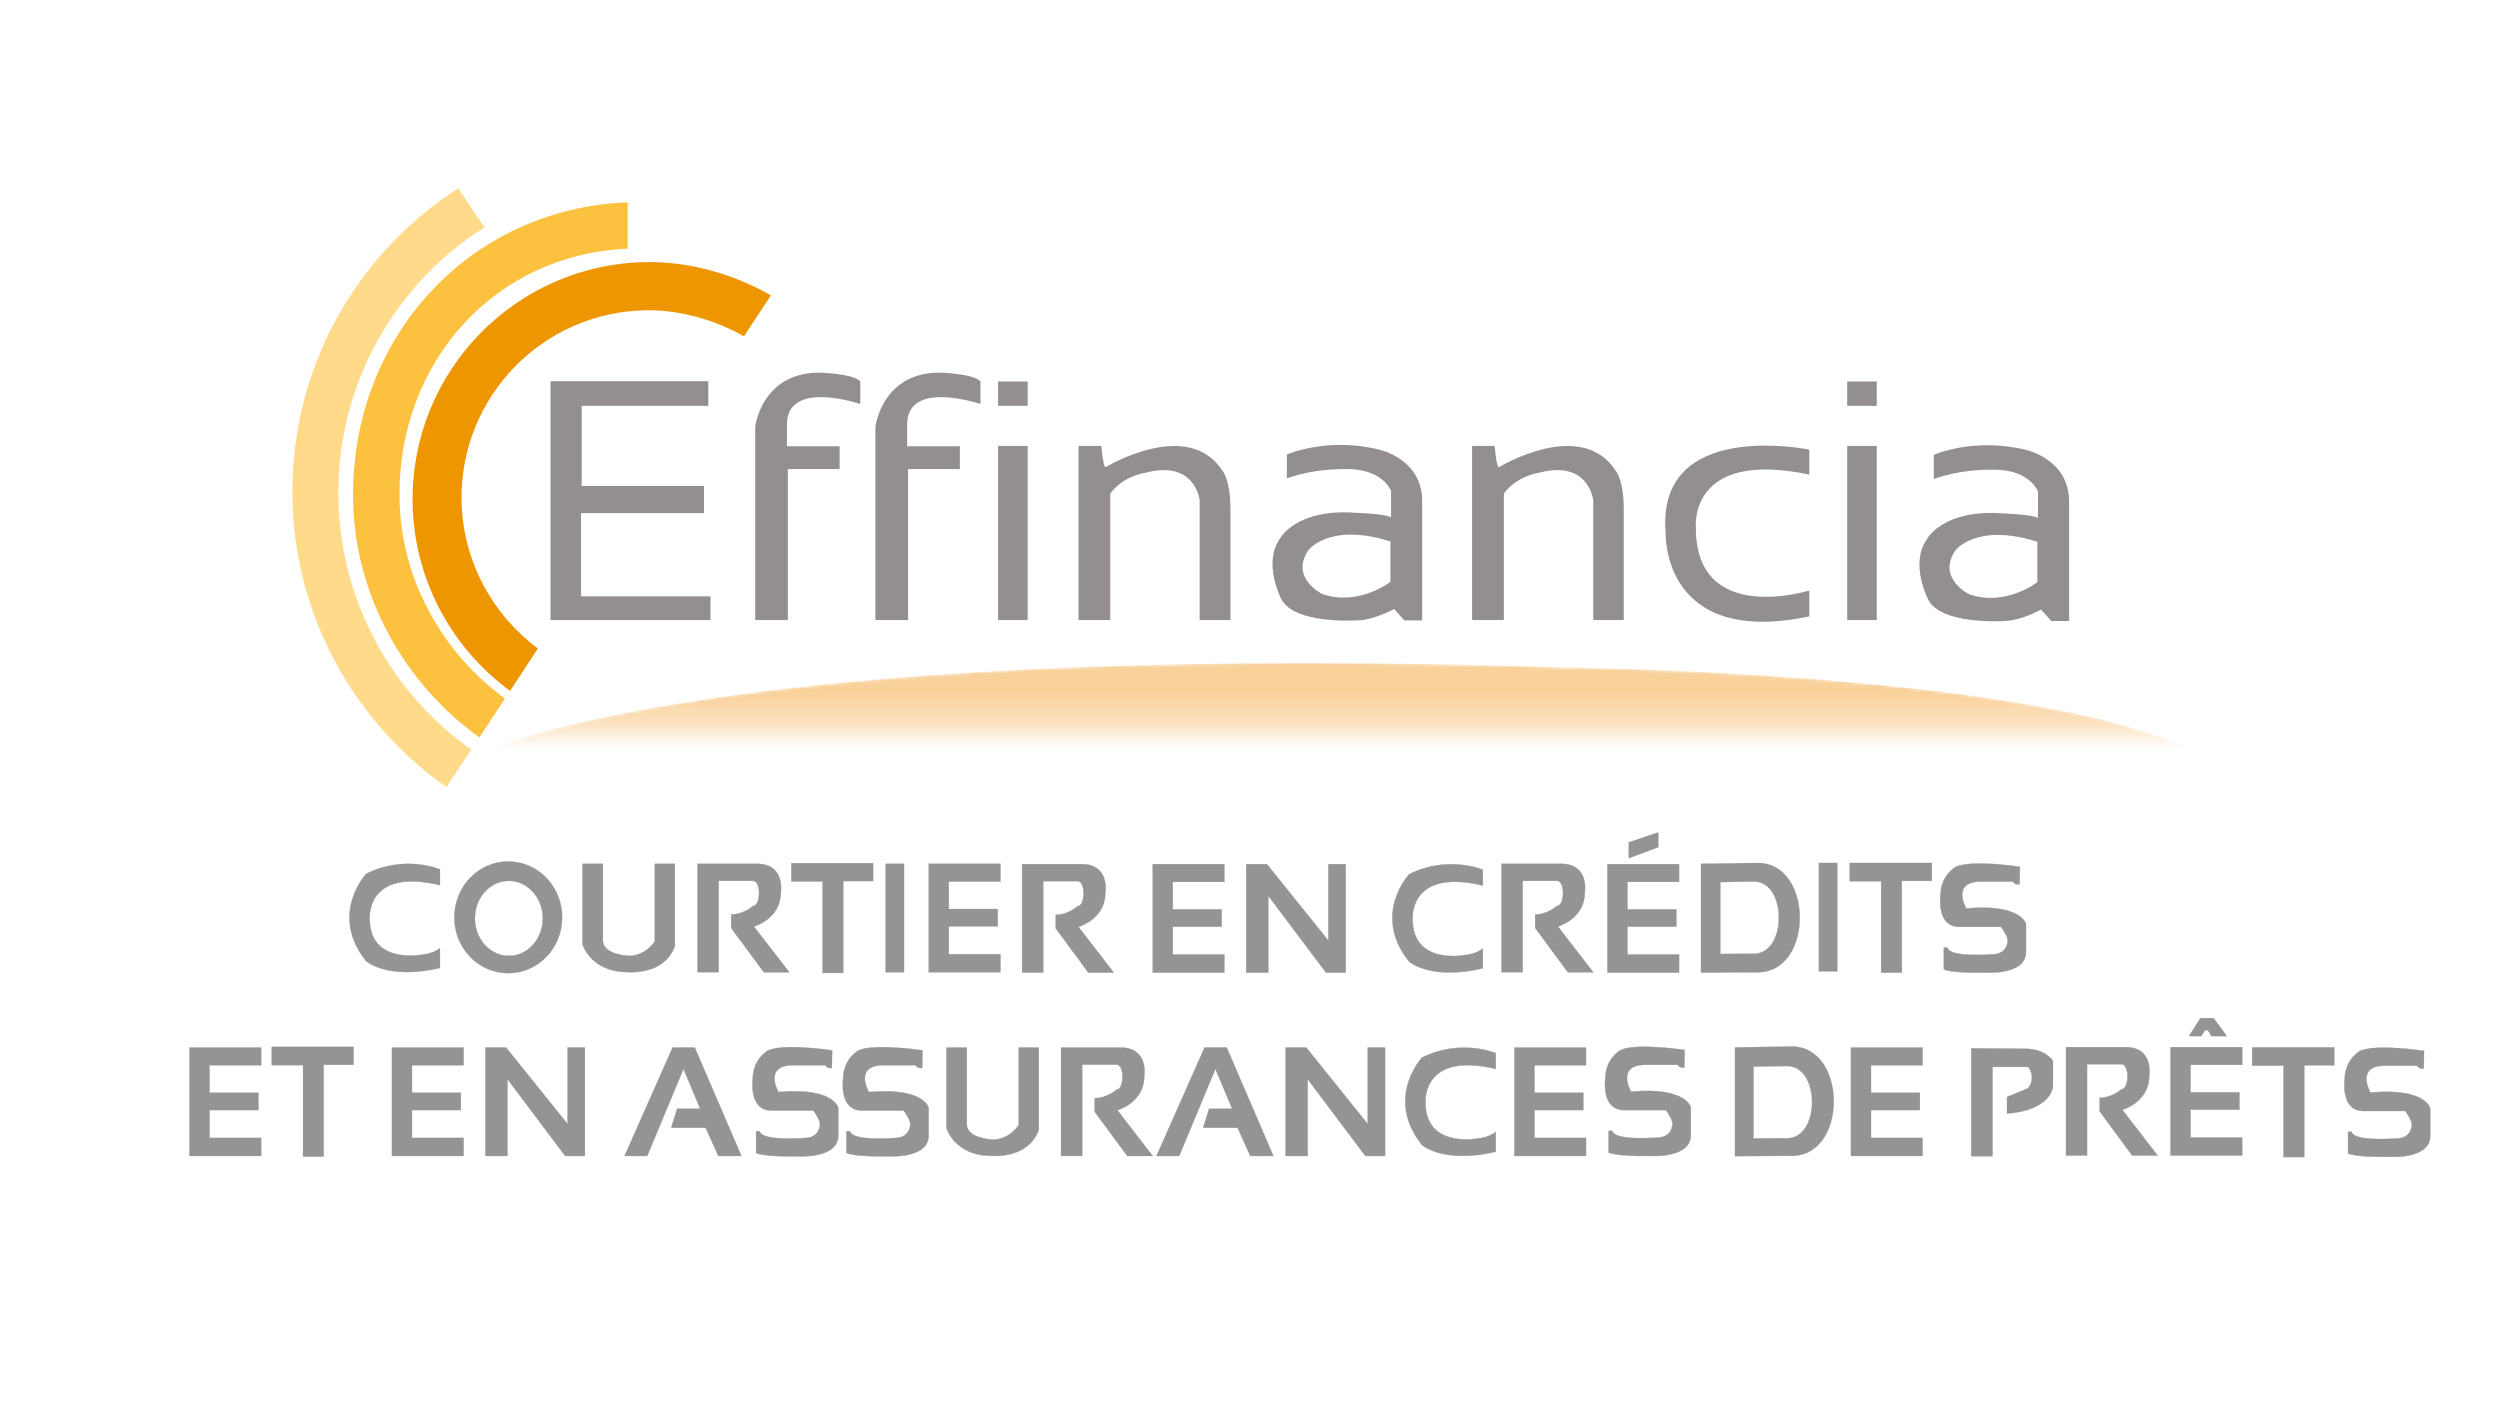<?xml version="1.0" encoding="utf-8"?>
<!-- Generator: Adobe Illustrator 27.5.0, SVG Export Plug-In . SVG Version: 6.00 Build 0)  -->
<svg version="1.1" id="Calque_1" xmlns="http://www.w3.org/2000/svg" xmlns:xlink="http://www.w3.org/1999/xlink" x="0px" y="0px"
	 viewBox="0 0 811.12 458.25" style="enable-background:new 0 0 811.12 458.25;" xml:space="preserve">
<style type="text/css">
	.st0{fill:#939495;}
	.st1{fill:none;stroke:#939495;stroke-width:0.1;stroke-miterlimit:10;}
	.st2{filter:url(#Adobe_OpacityMaskFilter);}
	
		.st3{clip-path:url(#SVGID_00000126293757397913370740000017877199778759787422_);fill:url(#SVGID_00000147909622434818138340000001853772178097647779_);}
	
		.st4{clip-path:url(#SVGID_00000126293757397913370740000017877199778759787422_);mask:url(#SVGID_00000138559088922372727040000017001819716006244994_);fill:url(#SVGID_00000024716274053081833950000004191941878235094661_);}
	.st5{fill:#938F8E;}
	.st6{fill:#FEDA8A;}
	.st7{fill:#FBC13F;}
	.st8{fill:#EE9600;}
</style>
<g>
	<path class="st0" d="M142.74,287.19v-5.14c0,0-11.46-4.85-23.94,1.47c0,0-12.19,13.07,0,28.34c0,0,6.9,6.17,23.94,2.2v-6.46
		c0,0-2.06,1.91-6.32,2.2c0,0-16.72,3.02-16.45-11.97C119.97,297.83,118.8,281.46,142.74,287.19L142.74,287.19z"/>
	<path class="st1" d="M142.74,287.19v-5.14c0,0-11.46-4.85-23.94,1.47c0,0-12.19,13.07,0,28.34c0,0,6.9,6.17,23.94,2.2v-6.46
		c0,0-2.06,1.91-6.32,2.2c0,0-16.72,3.02-16.45-11.97C119.97,297.83,118.8,281.46,142.74,287.19L142.74,287.19z"/>
	<path class="st0" d="M189,280.28v26.1c0,0,2.64,9,14.54,9c0,0,12.01,1.24,15.42-8.45v-26.67h-6.5v25.13c0,0-2.86,4.74-8.48,4.74
		c0,0-8.37-0.33-8.37-4.96v-24.91L189,280.28L189,280.28z"/>
	<path class="st1" d="M189,280.28v26.1c0,0,2.64,9,14.54,9c0,0,12.01,1.24,15.42-8.45v-26.67h-6.5v25.13c0,0-2.86,4.74-8.48,4.74
		c0,0-8.37-0.33-8.37-4.96v-24.91L189,280.28L189,280.28z"/>
	<path class="st0" d="M233.17,315.44v-29.65c0,0,8.37,0,11.12,0c2.75,0,2.53,8.15,0,8.15c0,0-2.97,2.75-7.05,2.75v4.41l10.57,14.34
		h8.26l-11.46-14.83c0,0,8.7-2.49,8.7-10.97c0,0,1.65-9.38-7.71-9.38h-19.28v35.17H233.17L233.17,315.44z"/>
	<path class="st1" d="M233.17,315.44v-29.65c0,0,8.37,0,11.12,0c2.75,0,2.53,8.15,0,8.15c0,0-2.97,2.75-7.05,2.75v4.41l10.57,14.34
		h8.26l-11.46-14.83c0,0,8.7-2.49,8.7-10.97c0,0,1.65-9.38-7.71-9.38h-19.28v35.17H233.17L233.17,315.44z"/>
	<polygon class="st0" points="256.74,280.05 283.28,280.05 283.28,285.86 273.58,285.86 273.58,315.66 266.89,315.66 266.89,285.97 
		256.74,285.97 256.74,280.05 	"/>
	<polygon class="st1" points="256.74,280.05 283.28,280.05 283.28,285.86 273.58,285.86 273.58,315.66 266.89,315.66 266.89,285.97 
		256.74,285.97 256.74,280.05 	"/>
	<polygon class="st0" points="287.36,280.27 293.31,280.27 293.31,315.44 287.36,315.44 287.36,280.27 	"/>
	<polygon class="st1" points="287.36,280.27 293.31,280.27 293.31,315.44 287.36,315.44 287.36,280.27 	"/>
	<polygon class="st0" points="301.35,280.27 324.59,280.27 324.59,286.01 307.84,286.01 307.84,294.93 323.71,294.93 323.71,300.55 
		307.84,300.55 307.84,309.58 324.59,309.58 324.59,315.44 301.35,315.44 301.35,280.27 	"/>
	<polygon class="st1" points="301.35,280.27 324.59,280.27 324.59,286.01 307.84,286.01 307.84,294.93 323.71,294.93 323.71,300.55 
		307.84,300.55 307.84,309.58 324.59,309.58 324.59,315.44 301.35,315.44 301.35,280.27 	"/>
	<path class="st0" d="M338.45,315.55V285.9c0,0,8.37,0,11.13,0s2.53,8.15,0,8.15c0,0-2.98,2.75-7.05,2.75v4.41l10.57,14.34h8.26
		l-11.45-14.83c0,0,8.7-2.49,8.7-10.97c0,0,1.65-9.38-7.71-9.38h-19.28v35.17H338.45L338.45,315.55z"/>
	<path class="st1" d="M338.45,315.55V285.9c0,0,8.37,0,11.13,0s2.53,8.15,0,8.15c0,0-2.98,2.75-7.05,2.75v4.41l10.57,14.34h8.26
		l-11.45-14.83c0,0,8.7-2.49,8.7-10.97c0,0,1.65-9.38-7.71-9.38h-19.28v35.17H338.45L338.45,315.55z"/>
	<polygon class="st0" points="374.01,280.38 397.25,280.38 397.25,286.12 380.5,286.12 380.5,295.04 396.37,295.04 396.37,300.66 
		380.5,300.66 380.5,309.69 397.25,309.69 397.25,315.55 374.01,315.55 374.01,280.38 	"/>
	<polygon class="st1" points="374.01,280.38 397.25,280.38 397.25,286.12 380.5,286.12 380.5,295.04 396.37,295.04 396.37,300.66 
		380.5,300.66 380.5,309.69 397.25,309.69 397.25,315.55 374.01,315.55 374.01,280.38 	"/>
	<polygon class="st0" points="404.33,315.55 404.33,280.38 411.05,280.38 430.99,305.18 430.99,280.38 436.61,280.38 436.61,315.55 
		430.22,315.55 411.49,290.64 411.49,315.55 404.33,315.55 	"/>
	<polygon class="st1" points="404.33,315.55 404.33,280.38 411.05,280.38 430.99,305.18 430.99,280.38 436.61,280.38 436.61,315.55 
		430.22,315.55 411.49,290.64 411.49,315.55 404.33,315.55 	"/>
	<path class="st0" d="M481.1,287.32v-5.14c0,0-11.45-4.85-23.94,1.47c0,0-12.19,13.07,0,28.34c0,0,6.9,6.17,23.94,2.2v-6.46
		c0,0-2.06,1.91-6.31,2.2c0,0-16.72,3.02-16.45-11.97C458.34,297.96,457.17,281.59,481.1,287.32L481.1,287.32z"/>
	<path class="st1" d="M481.1,287.32v-5.14c0,0-11.45-4.85-23.94,1.47c0,0-12.19,13.07,0,28.34c0,0,6.9,6.17,23.94,2.2v-6.46
		c0,0-2.06,1.91-6.31,2.2c0,0-16.72,3.02-16.45-11.97C458.34,297.96,457.17,281.59,481.1,287.32L481.1,287.32z"/>
	<path class="st0" d="M494.02,315.44v-29.65c0,0,8.37,0,11.12,0s2.53,8.15,0,8.15c0,0-2.97,2.75-7.05,2.75v4.41l10.58,14.34h8.26
		l-11.46-14.83c0,0,8.7-2.49,8.7-10.97c0,0,1.65-9.38-7.71-9.38h-19.28v35.17H494.02L494.02,315.44z"/>
	<path class="st1" d="M494.02,315.44v-29.65c0,0,8.37,0,11.12,0s2.53,8.15,0,8.15c0,0-2.97,2.75-7.05,2.75v4.41l10.58,14.34h8.26
		l-11.46-14.83c0,0,8.7-2.49,8.7-10.97c0,0,1.65-9.38-7.71-9.38h-19.28v35.17H494.02L494.02,315.44z"/>
	<polygon class="st0" points="521.53,280.38 544.77,280.38 544.77,286.12 528.03,286.12 528.03,295.04 543.89,295.04 543.89,300.66 
		528.03,300.66 528.03,309.69 544.77,309.69 544.77,315.55 521.53,315.55 521.53,280.38 	"/>
	<polygon class="st1" points="521.53,280.38 544.77,280.38 544.77,286.12 528.03,286.12 528.03,295.04 543.89,295.04 543.89,300.66 
		528.03,300.66 528.03,309.69 544.77,309.69 544.77,315.55 521.53,315.55 521.53,280.38 	"/>
	<polygon class="st0" points="528.39,273.27 528.39,278.52 538.09,274.89 538.09,270 528.39,273.27 	"/>
	<path class="st0" d="M569.08,309.44l-10.93,0.07v-23.32l10.93-0.18C579.8,286,579.88,309.44,569.08,309.44L569.08,309.44z
		 M570.32,279.99l-18.43,0.28v35.28l18.43-0.11C588.53,315.44,588.39,279.99,570.32,279.99L570.32,279.99z"/>
	<path class="st1" d="M569.08,309.44l-10.93,0.07v-23.32l10.93-0.18C579.8,286,579.88,309.44,569.08,309.44L569.08,309.44z
		 M570.32,279.99l-18.43,0.28v35.28l18.43-0.11C588.53,315.44,588.39,279.99,570.32,279.99L570.32,279.99z"/>
	<polygon class="st0" points="590.15,279.99 596.1,279.99 596.1,315.16 590.15,315.16 590.15,279.99 	"/>
	<polygon class="st1" points="590.15,279.99 596.1,279.99 596.1,315.16 590.15,315.16 590.15,279.99 	"/>
	<polygon class="st0" points="600.13,279.99 626.79,279.99 626.79,285.8 617.05,285.8 617.05,315.57 610.33,315.57 610.33,285.91 
		600.13,285.91 600.13,279.99 	"/>
	<polygon class="st1" points="600.13,279.99 626.79,279.99 626.79,285.8 617.05,285.8 617.05,315.57 610.33,315.57 610.33,285.91 
		600.13,285.91 600.13,279.99 	"/>
	<path class="st0" d="M655.35,281.22c0,0-15.48-2.37-20.76,0c0,0-5.01,2.64-5.01,9.42c0,0-1.38,10.08,6.11,10.08h13.55
		c0,0,2.15,2.92,2.15,4.41c0,0,0.11,4.52-5.18,4.52c0,0-13.71,1.1-14.37-2.2h-1.16v7.05c0,0,2.2,1.28,13.33,1.08
		c0,0,13.33,0.96,13.33-6.75v-8.98c0,0-1.38-6.72-19.39-5.12c0,0-5.07-8.7,4.79-8.7s10.35,0,10.35,0s0.33,0.72,1.21,0.88l0.94,0.06
		L655.35,281.22L655.35,281.22z"/>
	<path class="st1" d="M655.35,281.22c0,0-15.48-2.37-20.76,0c0,0-5.01,2.64-5.01,9.42c0,0-1.38,10.08,6.11,10.08h13.55
		c0,0,2.15,2.92,2.15,4.41c0,0,0.11,4.52-5.18,4.52c0,0-13.71,1.1-14.37-2.2h-1.16v7.05c0,0,2.2,1.28,13.33,1.08
		c0,0,13.33,0.96,13.33-6.75v-8.98c0,0-1.38-6.72-19.39-5.12c0,0-5.07-8.7,4.79-8.7s10.35,0,10.35,0s0.33,0.72,1.21,0.88l0.94,0.06
		L655.35,281.22L655.35,281.22z"/>
	<polygon class="st0" points="88.17,339.66 114.71,339.66 114.71,345.47 105.01,345.47 105.01,375.27 98.32,375.27 98.32,345.58 
		88.17,345.58 88.17,339.66 	"/>
	<polygon class="st1" points="88.17,339.66 114.71,339.66 114.71,345.47 105.01,345.47 105.01,375.27 98.32,375.27 98.32,345.58 
		88.17,345.58 88.17,339.66 	"/>
	<polygon class="st0" points="61.48,339.88 84.73,339.88 84.73,345.62 67.98,345.62 67.98,354.54 83.84,354.54 83.84,360.16 
		67.98,360.16 67.98,369.19 84.73,369.19 84.73,375.05 61.48,375.05 61.48,339.88 	"/>
	<polygon class="st1" points="61.48,339.88 84.73,339.88 84.73,345.62 67.98,345.62 67.98,354.54 83.84,354.54 83.84,360.16 
		67.98,360.16 67.98,369.19 84.73,369.19 84.73,375.05 61.48,375.05 61.48,339.88 	"/>
	<polygon class="st0" points="127.17,339.88 150.41,339.88 150.41,345.62 133.67,345.62 133.67,354.54 149.53,354.54 149.53,360.16 
		133.67,360.16 133.67,369.19 150.41,369.19 150.41,375.05 127.17,375.05 127.17,339.88 	"/>
	<polygon class="st1" points="127.17,339.88 150.41,339.88 150.41,345.62 133.67,345.62 133.67,354.54 149.53,354.54 149.53,360.16 
		133.67,360.16 133.67,369.19 150.41,369.19 150.41,375.05 127.17,375.05 127.17,339.88 	"/>
	<polygon class="st0" points="157.49,375.05 157.49,339.88 164.21,339.88 184.15,364.68 184.15,339.88 189.77,339.88 189.77,375.05 
		183.38,375.05 164.65,350.14 164.65,375.05 157.49,375.05 	"/>
	<polygon class="st1" points="157.49,375.05 157.49,339.88 164.21,339.88 184.15,364.68 184.15,339.88 189.77,339.88 189.77,375.05 
		183.38,375.05 164.65,350.14 164.65,375.05 157.49,375.05 	"/>
	<polygon class="st0" points="218.22,339.88 225.42,339.88 240.55,375.05 233.06,375.05 228.94,365.9 217.78,365.9 219.69,359.74 
		227.18,359.74 221.75,346.81 210,375.05 202.63,375.05 218.22,339.88 	"/>
	<polygon class="st1" points="218.22,339.88 225.42,339.88 240.55,375.05 233.06,375.05 228.94,365.9 217.78,365.9 219.69,359.74 
		227.18,359.74 221.75,346.81 210,375.05 202.63,375.05 218.22,339.88 	"/>
	<path class="st0" d="M269.99,340.8c0,0-15.48-2.37-20.76,0c0,0-5.01,2.64-5.01,9.42c0,0-1.38,10.08,6.11,10.08h13.55
		c0,0,2.15,2.92,2.15,4.41c0,0,0.11,4.52-5.18,4.52c0,0-13.71,1.1-14.37-2.2h-1.16v7.05c0,0,2.2,1.28,13.33,1.08
		c0,0,13.33,0.96,13.33-6.75v-8.98c0,0-1.38-6.72-19.39-5.12c0,0-5.07-8.7,4.79-8.7s10.35,0,10.35,0s0.33,0.72,1.21,0.88l0.94,0.06
		L269.99,340.8L269.99,340.8z"/>
	<path class="st1" d="M269.99,340.8c0,0-15.48-2.37-20.76,0c0,0-5.01,2.64-5.01,9.42c0,0-1.38,10.08,6.11,10.08h13.55
		c0,0,2.15,2.92,2.15,4.41c0,0,0.11,4.52-5.18,4.52c0,0-13.71,1.1-14.37-2.2h-1.16v7.05c0,0,2.2,1.28,13.33,1.08
		c0,0,13.33,0.96,13.33-6.75v-8.98c0,0-1.38-6.72-19.39-5.12c0,0-5.07-8.7,4.79-8.7s10.35,0,10.35,0s0.33,0.72,1.21,0.88l0.94,0.06
		L269.99,340.8L269.99,340.8z"/>
	<path class="st0" d="M299.3,340.8c0,0-15.48-2.37-20.76,0c0,0-5.01,2.64-5.01,9.42c0,0-1.38,10.08,6.11,10.08h13.55
		c0,0,2.15,2.92,2.15,4.41c0,0,0.11,4.52-5.18,4.52c0,0-13.71,1.1-14.37-2.2h-1.16v7.05c0,0,2.2,1.28,13.33,1.08
		c0,0,13.33,0.96,13.33-6.75v-8.98c0,0-1.38-6.72-19.39-5.12c0,0-5.07-8.7,4.79-8.7s10.35,0,10.35,0s0.33,0.72,1.21,0.88l0.94,0.06
		L299.3,340.8L299.3,340.8z"/>
	<path class="st1" d="M299.3,340.8c0,0-15.48-2.37-20.76,0c0,0-5.01,2.64-5.01,9.42c0,0-1.38,10.08,6.11,10.08h13.55
		c0,0,2.15,2.92,2.15,4.41c0,0,0.11,4.52-5.18,4.52c0,0-13.71,1.1-14.37-2.2h-1.16v7.05c0,0,2.2,1.28,13.33,1.08
		c0,0,13.33,0.96,13.33-6.75v-8.98c0,0-1.38-6.72-19.39-5.12c0,0-5.07-8.7,4.79-8.7s10.35,0,10.35,0s0.33,0.72,1.21,0.88l0.94,0.06
		L299.3,340.8L299.3,340.8z"/>
	<path class="st0" d="M307.07,339.89V366c0,0,2.64,9,14.54,9c0,0,12.01,1.24,15.42-8.45v-26.67h-6.5V365c0,0-2.87,4.74-8.48,4.74
		c0,0-8.37-0.33-8.37-4.96v-24.91L307.07,339.89L307.07,339.89z"/>
	<path class="st1" d="M307.07,339.89V366c0,0,2.64,9,14.54,9c0,0,12.01,1.24,15.42-8.45v-26.67h-6.5V365c0,0-2.87,4.74-8.48,4.74
		c0,0-8.37-0.33-8.37-4.96v-24.91L307.07,339.89L307.07,339.89z"/>
	<path class="st0" d="M351.1,375.05V345.4c0,0,8.37,0,11.12,0s2.53,8.15,0,8.15c0,0-2.97,2.75-7.05,2.75v4.41l10.57,14.34h8.26
		l-11.46-14.83c0,0,8.7-2.49,8.7-10.97c0,0,1.65-9.38-7.71-9.38h-19.28v35.17H351.1L351.1,375.05z"/>
	<path class="st1" d="M351.1,375.05V345.4c0,0,8.37,0,11.12,0s2.53,8.15,0,8.15c0,0-2.97,2.75-7.05,2.75v4.41l10.57,14.34h8.26
		l-11.46-14.83c0,0,8.7-2.49,8.7-10.97c0,0,1.65-9.38-7.71-9.38h-19.28v35.17H351.1L351.1,375.05z"/>
	<polygon class="st0" points="390.81,339.88 398.01,339.88 413.14,375.05 405.65,375.05 401.54,365.9 390.37,365.9 392.28,359.74 
		399.77,359.74 394.34,346.81 382.59,375.05 375.22,375.05 390.81,339.88 	"/>
	<polygon class="st1" points="390.81,339.88 398.01,339.88 413.14,375.05 405.65,375.05 401.54,365.9 390.37,365.9 392.28,359.74 
		399.77,359.74 394.34,346.81 382.59,375.05 375.22,375.05 390.81,339.88 	"/>
	<polygon class="st0" points="417.11,375.05 417.11,339.88 423.83,339.88 443.76,364.68 443.76,339.88 449.38,339.88 449.38,375.05 
		442.99,375.05 424.27,350.14 424.27,375.05 417.11,375.05 	"/>
	<polygon class="st1" points="417.11,375.05 417.11,339.88 423.83,339.88 443.76,364.68 443.76,339.88 449.38,339.88 449.38,375.05 
		442.99,375.05 424.27,350.14 424.27,375.05 417.11,375.05 	"/>
	<path class="st0" d="M485.29,346.82v-5.14c0,0-11.46-4.85-23.94,1.47c0,0-12.19,13.07,0,28.34c0,0,6.9,6.17,23.94,2.2v-6.46
		c0,0-2.06,1.91-6.32,2.2c0,0-16.72,3.02-16.45-11.97C462.53,357.46,461.35,341.09,485.29,346.82L485.29,346.82z"/>
	<path class="st1" d="M485.29,346.82v-5.14c0,0-11.46-4.85-23.94,1.47c0,0-12.19,13.07,0,28.34c0,0,6.9,6.17,23.94,2.2v-6.46
		c0,0-2.06,1.91-6.32,2.2c0,0-16.72,3.02-16.45-11.97C462.53,357.46,461.35,341.09,485.29,346.82L485.29,346.82z"/>
	<polygon class="st0" points="491.35,339.88 514.59,339.88 514.59,345.62 497.85,345.62 497.85,354.54 513.71,354.54 513.71,360.16 
		497.85,360.16 497.85,369.19 514.59,369.19 514.59,375.05 491.35,375.05 491.35,339.88 	"/>
	<polygon class="st1" points="491.35,339.88 514.59,339.88 514.59,345.62 497.85,345.62 497.85,354.54 513.71,354.54 513.71,360.16 
		497.85,360.16 497.85,369.19 514.59,369.19 514.59,375.05 491.35,375.05 491.35,339.88 	"/>
	<path class="st0" d="M546.59,340.67c0,0-15.48-2.37-20.76,0c0,0-5.01,2.64-5.01,9.42c0,0-1.38,10.08,6.11,10.08h13.55
		c0,0,2.15,2.92,2.15,4.41c0,0,0.11,4.52-5.18,4.52c0,0-13.71,1.1-14.37-2.2h-1.16v7.05c0,0,2.2,1.28,13.33,1.08
		c0,0,13.33,0.96,13.33-6.75v-8.98c0,0-1.38-6.72-19.39-5.12c0,0-5.07-8.7,4.79-8.7s10.35,0,10.35,0s0.33,0.72,1.21,0.88l0.94,0.06
		L546.59,340.67L546.59,340.67z"/>
	<path class="st1" d="M546.59,340.67c0,0-15.48-2.37-20.76,0c0,0-5.01,2.64-5.01,9.42c0,0-1.38,10.08,6.11,10.08h13.55
		c0,0,2.15,2.92,2.15,4.41c0,0,0.11,4.52-5.18,4.52c0,0-13.71,1.1-14.37-2.2h-1.16v7.05c0,0,2.2,1.28,13.33,1.08
		c0,0,13.33,0.96,13.33-6.75v-8.98c0,0-1.38-6.72-19.39-5.12c0,0-5.07-8.7,4.79-8.7s10.35,0,10.35,0s0.33,0.72,1.21,0.88l0.94,0.06
		L546.59,340.67L546.59,340.67z"/>
	<path class="st0" d="M579.84,369.3l-10.93,0.07v-23.32l10.93-0.18C590.56,345.87,590.64,369.3,579.84,369.3L579.84,369.3z
		 M581.34,339.55l-18.43,0.28v35.28l18.43-0.11C599.56,375.01,599.41,339.55,581.34,339.55L581.34,339.55z"/>
	<path class="st1" d="M579.84,369.3l-10.93,0.07v-23.32l10.93-0.18C590.56,345.87,590.64,369.3,579.84,369.3L579.84,369.3z
		 M581.34,339.55l-18.43,0.28v35.28l18.43-0.11C599.56,375.01,599.41,339.55,581.34,339.55L581.34,339.55z"/>
	<polygon class="st0" points="600.54,339.88 623.78,339.88 623.78,345.62 607.04,345.62 607.04,354.54 622.9,354.54 622.9,360.16 
		607.04,360.16 607.04,369.19 623.78,369.19 623.78,375.05 600.54,375.05 600.54,339.88 	"/>
	<polygon class="st1" points="600.54,339.88 623.78,339.88 623.78,345.62 607.04,345.62 607.04,354.54 622.9,354.54 622.9,360.16 
		607.04,360.16 607.04,369.19 623.78,369.19 623.78,375.05 600.54,375.05 600.54,339.88 	"/>
	<path class="st0" d="M677.14,374.92v-29.65c0,0,8.37,0,11.13,0c2.75,0,2.53,8.15,0,8.15c0,0-2.98,2.75-7.05,2.75v4.41l10.57,14.34
		h8.26l-11.45-14.83c0,0,8.7-2.49,8.7-10.97c0,0,1.65-9.38-7.71-9.38h-19.28v35.17H677.14L677.14,374.92z"/>
	<path class="st1" d="M677.14,374.92v-29.65c0,0,8.37,0,11.13,0c2.75,0,2.53,8.15,0,8.15c0,0-2.98,2.75-7.05,2.75v4.41l10.57,14.34
		h8.26l-11.45-14.83c0,0,8.7-2.49,8.7-10.97c0,0,1.65-9.38-7.71-9.38h-19.28v35.17H677.14L677.14,374.92z"/>
	<polygon class="st0" points="704.22,339.75 727.46,339.75 727.46,345.49 710.72,345.49 710.72,354.41 726.58,354.41 726.58,360.03 
		710.72,360.03 710.72,369.06 727.46,369.06 727.46,374.92 704.22,374.92 704.22,339.75 	"/>
	<polygon class="st1" points="704.22,339.75 727.46,339.75 727.46,345.49 710.72,345.49 710.72,354.41 726.58,354.41 726.58,360.03 
		710.72,360.03 710.72,369.06 727.46,369.06 727.46,374.92 704.22,374.92 704.22,339.75 	"/>
	<polygon class="st0" points="730.7,339.83 757.35,339.83 757.35,345.64 747.61,345.64 747.61,375.41 740.89,375.41 740.89,345.75 
		730.7,345.75 730.7,339.83 	"/>
	<polygon class="st1" points="730.7,339.83 757.35,339.83 757.35,345.64 747.61,345.64 747.61,375.41 740.89,375.41 740.89,345.75 
		730.7,345.75 730.7,339.83 	"/>
	<path class="st0" d="M786.48,340.96c0,0-15.48-2.37-20.76,0c0,0-5.01,2.64-5.01,9.42c0,0-1.38,10.08,6.11,10.08h13.55
		c0,0,2.15,2.92,2.15,4.41c0,0,0.11,4.52-5.18,4.52c0,0-13.71,1.1-14.37-2.2h-1.16v7.05c0,0,2.2,1.28,13.33,1.08
		c0,0,13.33,0.96,13.33-6.75v-8.98c0,0-1.38-6.72-19.38-5.12c0,0-5.07-8.7,4.79-8.7c9.86,0,10.35,0,10.35,0s0.33,0.72,1.21,0.88
		l0.94,0.06L786.48,340.96L786.48,340.96z"/>
	<path class="st1" d="M786.48,340.96c0,0-15.48-2.37-20.76,0c0,0-5.01,2.64-5.01,9.42c0,0-1.38,10.08,6.11,10.08h13.55
		c0,0,2.15,2.92,2.15,4.41c0,0,0.11,4.52-5.18,4.52c0,0-13.71,1.1-14.37-2.2h-1.16v7.05c0,0,2.2,1.28,13.33,1.08
		c0,0,13.33,0.96,13.33-6.75v-8.98c0,0-1.38-6.72-19.38-5.12c0,0-5.07-8.7,4.79-8.7c9.86,0,10.35,0,10.35,0s0.33,0.72,1.21,0.88
		l0.94,0.06L786.48,340.96L786.48,340.96z"/>
	<polyline class="st0" points="710.32,336.16 714.21,336.16 715.42,334.22 716.34,334.22 717.48,336.16 722.47,336.16 
		718.21,330.33 713.92,330.33 710.32,335.98 	"/>
	<polyline class="st1" points="710.32,336.16 714.21,336.16 715.42,334.22 716.34,334.22 717.48,336.16 722.47,336.16 
		718.21,330.33 713.92,330.33 710.32,335.98 	"/>
	<path class="st0" d="M639.57,375.11h6.9v-28.96h11.6c0,0,2.64,3.23,0,6.9l-6.9,2.86v5.36c0,0,13.09-0.41,14.9-8.52v-8.59
		c0,0-2.54-4.03-9.32-3.89l-17.18-0.14V375.11L639.57,375.11z"/>
	<path class="st1" d="M639.57,375.11h6.9v-28.96h11.6c0,0,2.64,3.23,0,6.9l-6.9,2.86v5.36c0,0,13.09-0.41,14.9-8.52v-8.59
		c0,0-2.54-4.03-9.32-3.89l-17.18-0.14V375.11L639.57,375.11z"/>
	<path class="st0" d="M165.09,310.13c-6.08,0-11.01-5.45-11.01-12.17c0-6.72,4.93-12.17,11.01-12.17c6.08,0,11.01,5.45,11.01,12.17
		C176.11,304.68,171.18,310.13,165.09,310.13L165.09,310.13z M164.9,279.51c-9.66,0-17.49,8.11-17.49,18.12
		c0,10.01,7.83,18.12,17.49,18.12c9.66,0,17.49-8.11,17.49-18.12C182.39,287.63,174.56,279.51,164.9,279.51L164.9,279.51z"/>
	<path class="st1" d="M165.09,310.13c-6.08,0-11.01-5.45-11.01-12.17c0-6.72,4.93-12.17,11.01-12.17c6.08,0,11.01,5.45,11.01,12.17
		C176.11,304.68,171.18,310.13,165.09,310.13L165.09,310.13z M164.9,279.51c-9.66,0-17.49,8.11-17.49,18.12
		c0,10.01,7.83,18.12,17.49,18.12c9.66,0,17.49-8.11,17.49-18.12C182.39,287.63,174.56,279.51,164.9,279.51L164.9,279.51z"/>
</g>
<g>
	<g>
		<defs>
			<path id="SVGID_1_" d="M158.92,243.08h551.5c-51.5-25-202-26.5-202-26.5c-30.67-1.01-58.83-1.46-84.71-1.46
				C219.6,215.12,158.92,243.08,158.92,243.08"/>
		</defs>
		<clipPath id="SVGID_00000182509793574386277860000015834971478248656543_">
			<use xlink:href="#SVGID_1_"  style="overflow:visible;"/>
		</clipPath>
		<defs>
			<filter id="Adobe_OpacityMaskFilter" filterUnits="userSpaceOnUse" x="158.92" y="215.12" width="551.5" height="27.96">
				<feColorMatrix  type="matrix" values="1 0 0 0 0  0 1 0 0 0  0 0 1 0 0  0 0 0 1 0"/>
			</filter>
		</defs>
		
			<mask maskUnits="userSpaceOnUse" x="158.92" y="215.12" width="551.5" height="27.96" id="SVGID_00000182525509297618494470000010997438140619415955_">
			<g class="st2">
				
					<linearGradient id="SVGID_00000111903743245959350760000018351142565147253684_" gradientUnits="userSpaceOnUse" x1="8.693" y1="-2.38" x2="9.693" y2="-2.38" gradientTransform="matrix(0 27.962 -27.962 0 368.117 -27.962)">
					<stop  offset="0" style="stop-color:#E6E6E6"/>
					<stop  offset="0.326" style="stop-color:#E6E6E6"/>
					<stop  offset="0.69" style="stop-color:#4D4D4D"/>
					<stop  offset="1" style="stop-color:#000000"/>
				</linearGradient>
				
					<rect x="158.92" y="215.12" style="clip-path:url(#SVGID_00000182509793574386277860000015834971478248656543_);fill:url(#SVGID_00000111903743245959350760000018351142565147253684_);" width="551.5" height="27.96"/>
			</g>
		</mask>
		
			<linearGradient id="SVGID_00000174575935474562650790000014986986834779526845_" gradientUnits="userSpaceOnUse" x1="8.693" y1="-2.38" x2="9.693" y2="-2.38" gradientTransform="matrix(0 27.962 -27.962 0 368.117 -27.962)">
			<stop  offset="0" style="stop-color:#F9D19A"/>
			<stop  offset="0.326" style="stop-color:#F9D19A"/>
			<stop  offset="0.69" style="stop-color:#FBE1BF"/>
			<stop  offset="1" style="stop-color:#FFFFFF"/>
		</linearGradient>
		
			<rect x="158.92" y="215.12" style="clip-path:url(#SVGID_00000182509793574386277860000015834971478248656543_);mask:url(#SVGID_00000182525509297618494470000010997438140619415955_);fill:url(#SVGID_00000174575935474562650790000014986986834779526845_);" width="551.5" height="27.96"/>
	</g>
	<polygon class="st5" points="229.81,131.68 229.81,123.68 178.62,123.68 178.62,201.18 230.51,201.18 230.51,193.48 188.52,193.48 
		188.52,166.48 228.41,166.48 228.41,157.68 188.72,157.68 188.72,131.68 	"/>
	<path class="st5" d="M245.02,201.18v-62.7c0,0,2-17.4,20.6-17.6c0,0,11.4,0.3,13.5,2.9v7.3c0,0-23.8-8.1-23.8,6.6v7.1h17.1v7.4
		h-16.8v49H245.02z"/>
	<path class="st5" d="M284.02,201.18v-62.7c0,0,2-17.4,20.6-17.6c0,0,11.4,0.3,13.5,2.9v7.3c0,0-23.8-8.1-23.8,6.6v7.1h17.1v7.4
		h-16.8v49H284.02z"/>
	<rect x="323.82" y="123.78" class="st5" width="9.6" height="7.9"/>
	<rect x="323.82" y="144.68" class="st5" width="9.6" height="56.5"/>
	<path class="st5" d="M350.02,144.68h7.3c0,0,0.6,7,1.4,6.9c0,0,26.8-16.3,38,1.3c0,0,2.5,2.9,2.5,12.3v36h-10v-38.9
		c0,0-1.4-13.2-17.6-8.9c0,0-7.3,1-11.4,6.8v41h-10.3v-56.5H350.02z"/>
	<path class="st5" d="M477.62,144.68h7.3c0,0,0.6,7,1.4,6.9c0,0,26.8-16.3,38,1.3c0,0,2.5,2.9,2.5,12.3v36h-9.9v-38.9
		c0,0-1.4-13.2-17.6-8.9c0,0-7.3,1-11.4,6.8v41h-10.3V144.68z"/>
	<rect x="599.32" y="123.78" class="st5" width="9.6" height="7.9"/>
	<rect x="599.32" y="144.68" class="st5" width="9.6" height="56.5"/>
	<path class="st5" d="M447.52,145.88c-17.1-4.2-30,1.6-30,1.6v7.7c2-0.6,8-3,19.6-3h0.4c11.3,0.2,13.8,7.1,13.8,7.1v8.6
		c-1.7-1.2-11.3-1.5-11.3-1.5c-19.5-1.5-24.7,8.3-24.7,8.3c-5.7,7.9,0.3,19.5,0.3,19.5c4,8.5,24.7,7.1,24.7,7.1c5.3,0,12-3.7,12-3.7
		l3.3,3.7h5.8v-38.8C461.42,148.88,447.52,145.88,447.52,145.88 M451.12,188.78c0,0-10.4,8.1-22.2,3.9c0,0-10.5-5.2-4.4-14.2
		c0,0,6.8-9.1,26.6-2.8V188.78z"/>
	<path class="st5" d="M657.42,145.98c-17.1-4.2-30,1.6-30,1.6v7.8c2-0.6,8-3,19.6-3h0.4c11.3,0.2,13.8,7.1,13.8,7.1v8.6
		c-1.7-1.2-11.3-1.5-11.3-1.5c-19.5-1.5-24.7,8.3-24.7,8.3c-5.7,7.9,0.3,19.5,0.3,19.5c4,8.5,24.7,7.1,24.7,7.1c5.3,0,12-3.7,12-3.7
		l3.3,3.7h5.8v-38.9C671.22,148.98,657.42,145.98,657.42,145.98 M661.02,188.88c0,0-10.4,8.1-22.2,3.9c0,0-10.5-5.2-4.4-14.2
		c0,0,6.8-9.1,26.6-2.8V188.88z"/>
	<path class="st5" d="M587.02,153.98v-8.1c0,0-49.8-10.3-46.6,27.1c0,0-1.3,37.1,46.6,27v-8.4c0,0-36.8,11.6-36.8-20.3
		C550.22,171.28,547.52,145.68,587.02,153.98"/>
</g>
<g>
	<path class="st6" d="M109.78,161.24c-0.48-36.72,18.51-69.17,47.39-87.5l-8.51-12.63c-32.82,21.07-54.35,58.09-53.8,99.96
		c0.51,38.98,20.36,73.47,49.98,94.32l8.09-12.18C127.2,225,110.23,195.17,109.78,161.24"/>
	<path class="st7" d="M129.61,161.62c-0.58-43.82,30.56-79.07,74.04-80.94V65.64c-51.73,2.04-89.77,44.1-89.09,96.19
		c0.42,31.72,17.01,60.28,40.98,77.42l8.3-12.61C143.87,212.16,129.96,188.18,129.61,161.62"/>
	<path class="st8" d="M149.75,162.26c-0.44-33.57,26.41-61.15,59.98-61.59c11.17-0.15,22.58,3.3,31.65,8.44l8.75-13.27
		c-11.57-6.66-26.01-11-40.32-10.81c-42.51,0.56-76.51,35.48-75.94,77.98c0.33,25.11,12.81,47.35,31.61,61.16l9.04-13.75
		C159.84,199.5,150.01,181.96,149.75,162.26"/>
</g>
</svg>
